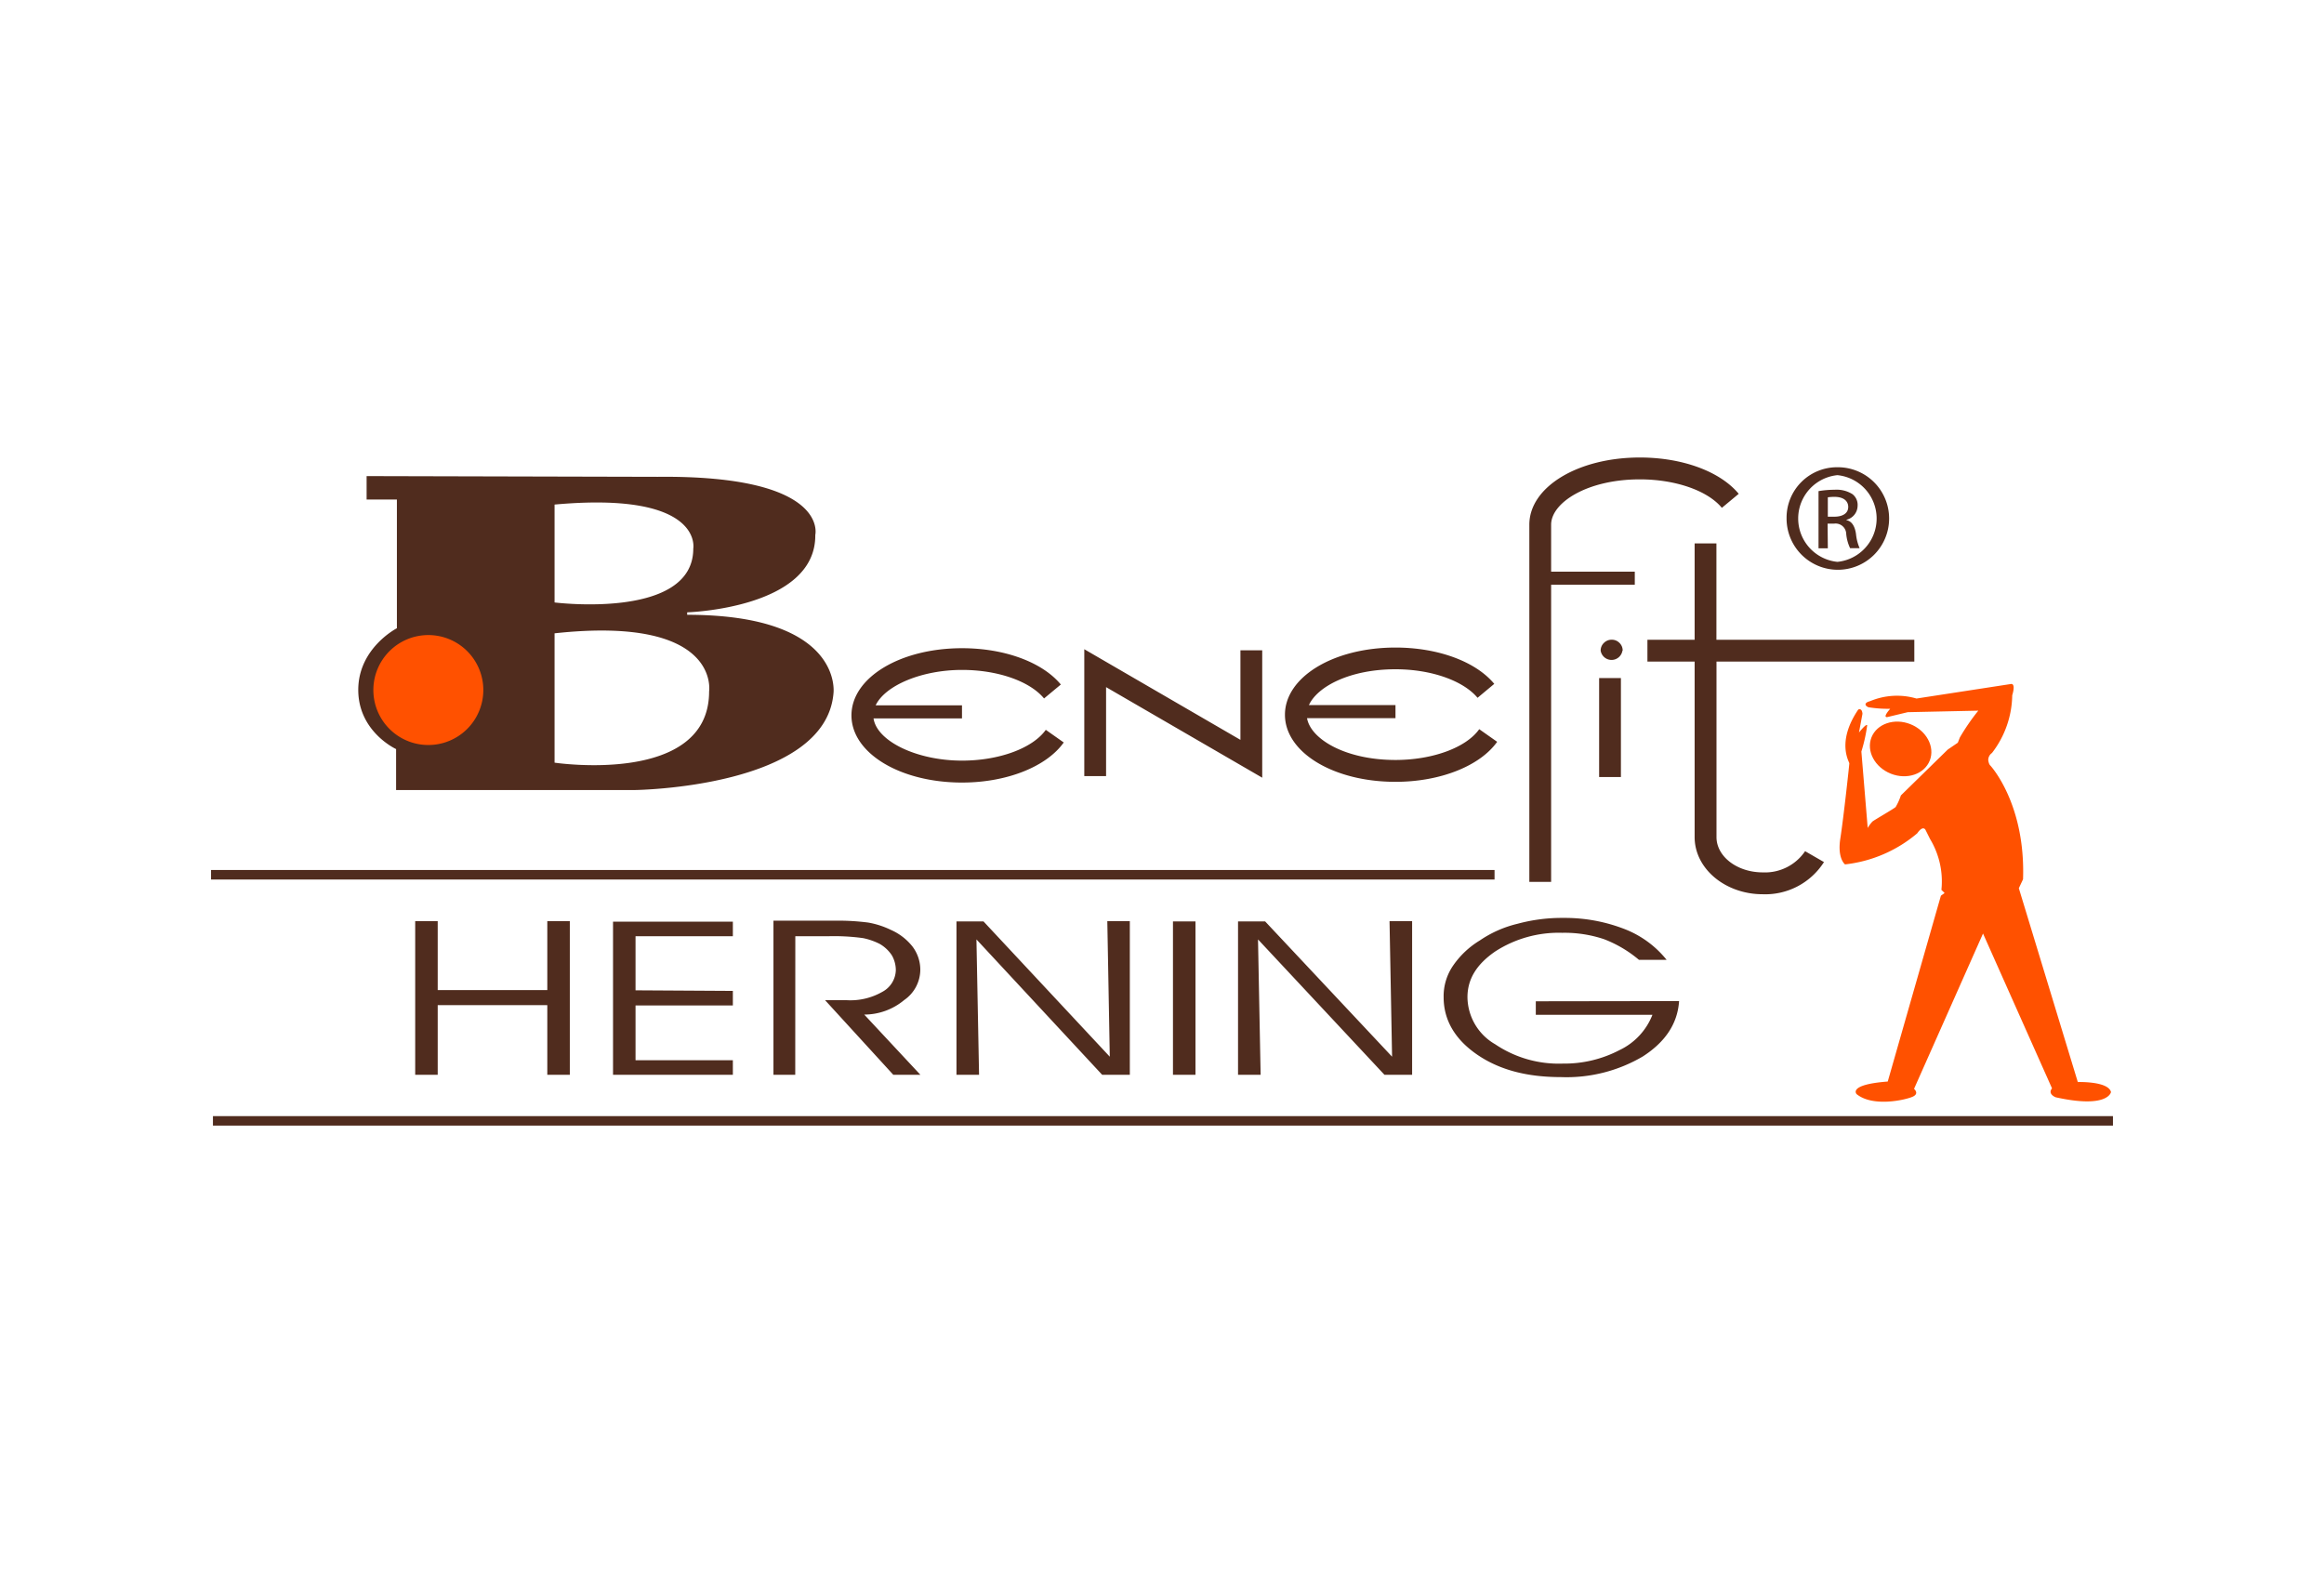 <svg xmlns="http://www.w3.org/2000/svg" xmlns:xlink="http://www.w3.org/1999/xlink" viewBox="0 0 320 218"><defs><style>.cls-1{fill:none;}.cls-2{fill:#fff;opacity:0;}.cls-3{clip-path:url(#clip-path);}.cls-4{clip-path:url(#clip-path-2);}.cls-5,.cls-7{fill:#502c1e;}.cls-5,.cls-6{fill-rule:evenodd;}.cls-6{fill:#ff5100;}</style><clipPath id="clip-path"><rect class="cls-1" x="29.06" y="63" width="261.89" height="92"/></clipPath><clipPath id="clip-path-2"><rect class="cls-1" x="14.36" y="57.15" width="290.86" height="103.53"/></clipPath></defs><title>Benefit</title><g id="Layer_2" data-name="Layer 2"><g id="Logoer"><rect class="cls-2" width="320" height="218"/><g class="cls-3"><g class="cls-4"><path class="cls-5" d="M203.68,100.41c-1.79,2.54-6.43,4.24-11.53,4.24-6.92,0-11.69-2.89-12.18-5.76h12.18v-1.8H180.23c1.18-2.57,5.67-4.93,11.92-4.93,4.88,0,9.31,1.55,11.3,3.93l2.3-1.92c-2.56-3.09-7.78-5-13.6-5-8.54,0-15.22,4.06-15.22,9.25s6.68,9.24,15.22,9.24c6.13,0,11.61-2.16,14-5.51ZM144,100.5c-1.8,2.53-6.42,4.24-11.53,4.24-6.23,0-11.72-2.67-12.19-5.81h12.18v-1.8H120.57c1.29-2.72,6.3-4.88,11.9-4.88,4.88,0,9.32,1.54,11.29,3.93l2.31-1.92c-2.56-3.09-7.77-5-13.6-5-8.54,0-15.23,4.06-15.23,9.25s6.69,9.25,15.23,9.25c6.13,0,11.62-2.17,14-5.52Zm8.3,6.37V94.62h0l21.5,12.47V89.55h-3v12.33L149.3,89.4v17.47ZM225.8,63c-8.54,0-15.22,4.06-15.22,9.25l0,49.19h3l0-40.92h11.52v-1.8H213.58V72.25c0-3,4.91-6.24,12.22-6.24,4.89,0,9.32,1.54,11.29,3.92L239.41,68c-2.56-3.09-7.77-5-13.61-5m37.79,28.1v-3H236.34V74.83h-3V88.1h-6.5v3h6.5l0,24.17c0,4.34,4.21,7.87,9.38,7.87a9.58,9.58,0,0,0,8.43-4.43l-2.6-1.5a6.66,6.66,0,0,1-5.83,2.92c-3.52,0-6.37-2.18-6.37-4.86V91.1ZM220.19,107h3V93.37h-3Zm3.21-17.4a1.52,1.52,0,0,1-3,0,1.45,1.45,0,0,1,.45-1.07,1.48,1.48,0,0,1,1.07-.44,1.46,1.46,0,0,1,1.07.44,1.44,1.44,0,0,1,.44,1.07m28.25-18.45h.91c1,0,1.9-.38,1.9-1.35,0-.69-.5-1.38-1.9-1.38a6.39,6.39,0,0,0-.91.06Zm0,4.35H250.4V67.63a13.31,13.31,0,0,1,2.22-.19,4.08,4.08,0,0,1,2.44.6,1.86,1.86,0,0,1,.72,1.62,2,2,0,0,1-1.53,1.91v.06c.68.13,1.15.76,1.31,1.91a6.5,6.5,0,0,0,.5,1.95h-1.31a5.77,5.77,0,0,1-.54-2,1.46,1.46,0,0,0-1.69-1.38h-.87ZM253,65.43a6,6,0,0,0,0,11.94,6,6,0,0,0,0-11.94Zm0-1.09a7.06,7.06,0,1,1-7,7,6.95,6.95,0,0,1,7-7ZM97.64,95.22c0,13-21.28,9.8-21.28,9.8V87.21c22.91-2.49,21.28,8,21.28,8M76.36,69.48c20.56-1.87,19.1,6.07,19.1,6.07,0,9.82-19.1,7.41-19.1,7.41ZM94.62,84.63v-.31s17.74-.52,17.64-10.66c0,0,2-8.25-21.71-8l-40.07-.1v3.23h4.17V86.51S49.33,89.23,49.33,95s5.21,8.15,5.21,8.15v5.64H87.42s26.3-.31,27.35-13.37c0,0,1.35-10.76-20.15-10.76"/><path class="cls-6" d="M66.55,95A7.57,7.57,0,1,1,59,87.45,7.57,7.57,0,0,1,66.55,95"/><rect class="cls-7" x="29.06" y="119.8" width="176.73" height="1.31"/><rect class="cls-7" x="29.32" y="153.69" width="261.62" height="1.31"/><path class="cls-6" d="M286.1,149s4.2-.14,4.57,1.38c0,0-.37,2.32-7.61.72,0,0-1.16-.43-.51-1.23l-9.5-21.32-9.5,21.39s.8.65-.21,1.09-5.44,1.45-7.69-.36c0,0-1.31-1.31,4.28-1.74l7.32-25.59.51-.37-.44-.43a11.3,11.3,0,0,0-1.56-7l-.61-1.22s-.31-.79-1.16.43a18.53,18.53,0,0,1-9.94,4.28s-1.08-.8-.65-3.55,1.24-10.16,1.24-10.37-1.82-2.9,1.23-7.4c0,0,.51-.29.58.58l-.48,2.58s1-1.27,1.13-1a21.9,21.9,0,0,1-.8,3.62l.87,10.52a5.05,5.05,0,0,1,.65-.88c.28-.23,2.92-1.74,3.2-2a8.13,8.13,0,0,0,.72-1.6l6.45-6.31,1.38-.94s-.05.16.29-.73a29.88,29.88,0,0,1,2.54-3.69l-9.72.21-2.75.66s-.86.25.34-1.13a16.65,16.65,0,0,1-3-.21c-.51-.22-.63-.62.24-.84a9.55,9.55,0,0,1,6.38-.36l13-2s.71-.21.18,1.56a13.29,13.29,0,0,1-2.79,7.94,1.18,1.18,0,0,0-.51,1c.09.6.29.73.29.73s4.86,5.22,4.5,15.66l-.58,1.23Z"/><path class="cls-6" d="M257.69,101.54c-.74,1.88.45,4.12,2.67,5s4.62.06,5.36-1.82-.46-4.12-2.67-5-4.62-.06-5.36,1.82"/><path class="cls-5" d="M60.27,148v-9.59H75.36V148h3.1V126.85h-3.1v9.49H60.27v-9.49h-3.1V148Zm27.24-11.63v-7.45h13.4v-2H84.41V148h16.5v-2H87.51v-7.55h13.4v-2Zm22-7.45h4.61a29.23,29.23,0,0,1,4.71.26,9,9,0,0,1,2.3.8,4.93,4.93,0,0,1,1.69,1.6,4.17,4.17,0,0,1,.53,2,3.49,3.49,0,0,1-1.86,3,8.82,8.82,0,0,1-4.88,1.15h-3L123,148h3.73L119,139.71a8.6,8.6,0,0,0,5.5-2,5.1,5.1,0,0,0,2.22-4.17,5.3,5.3,0,0,0-1.07-3.19,7.76,7.76,0,0,0-3-2.31,11.71,11.71,0,0,0-3.1-1,32.22,32.22,0,0,0-4.53-.26H106.5V148h3Zm43.3,16.59-17.39-18.63H131.7V148h3.11l-.36-18.64L151.76,148h3.81V126.85h-3.1Zm11.8-18.63h-3.1V148h3.1Zm27.07,18.63-17.48-18.63h-3.73V148h3.11l-.36-18.64L190.63,148h3.81V126.85h-3.11Zm19.79-7.63v1.86h16.06A9,9,0,0,1,223,144.6a16.37,16.37,0,0,1-7.8,1.86,15.65,15.65,0,0,1-9.32-2.66,7.57,7.57,0,0,1-3.82-6.48c0-2.49,1.25-4.53,3.82-6.3a16.1,16.1,0,0,1,9.23-2.57,17.07,17.07,0,0,1,5.76.88,16.69,16.69,0,0,1,4.8,2.84h3.81a13.84,13.84,0,0,0-5.85-4.26,22.69,22.69,0,0,0-8.34-1.51,23.27,23.27,0,0,0-6.31.8,15.71,15.71,0,0,0-5.23,2.31,12,12,0,0,0-3.73,3.55,7.42,7.42,0,0,0-1.24,4.26c0,3.1,1.51,5.77,4.61,7.9s6.92,3.1,11.54,3.1a20.68,20.68,0,0,0,11.27-2.84c3.11-2,4.79-4.52,5-7.63Z"/></g></g></g></g></svg>